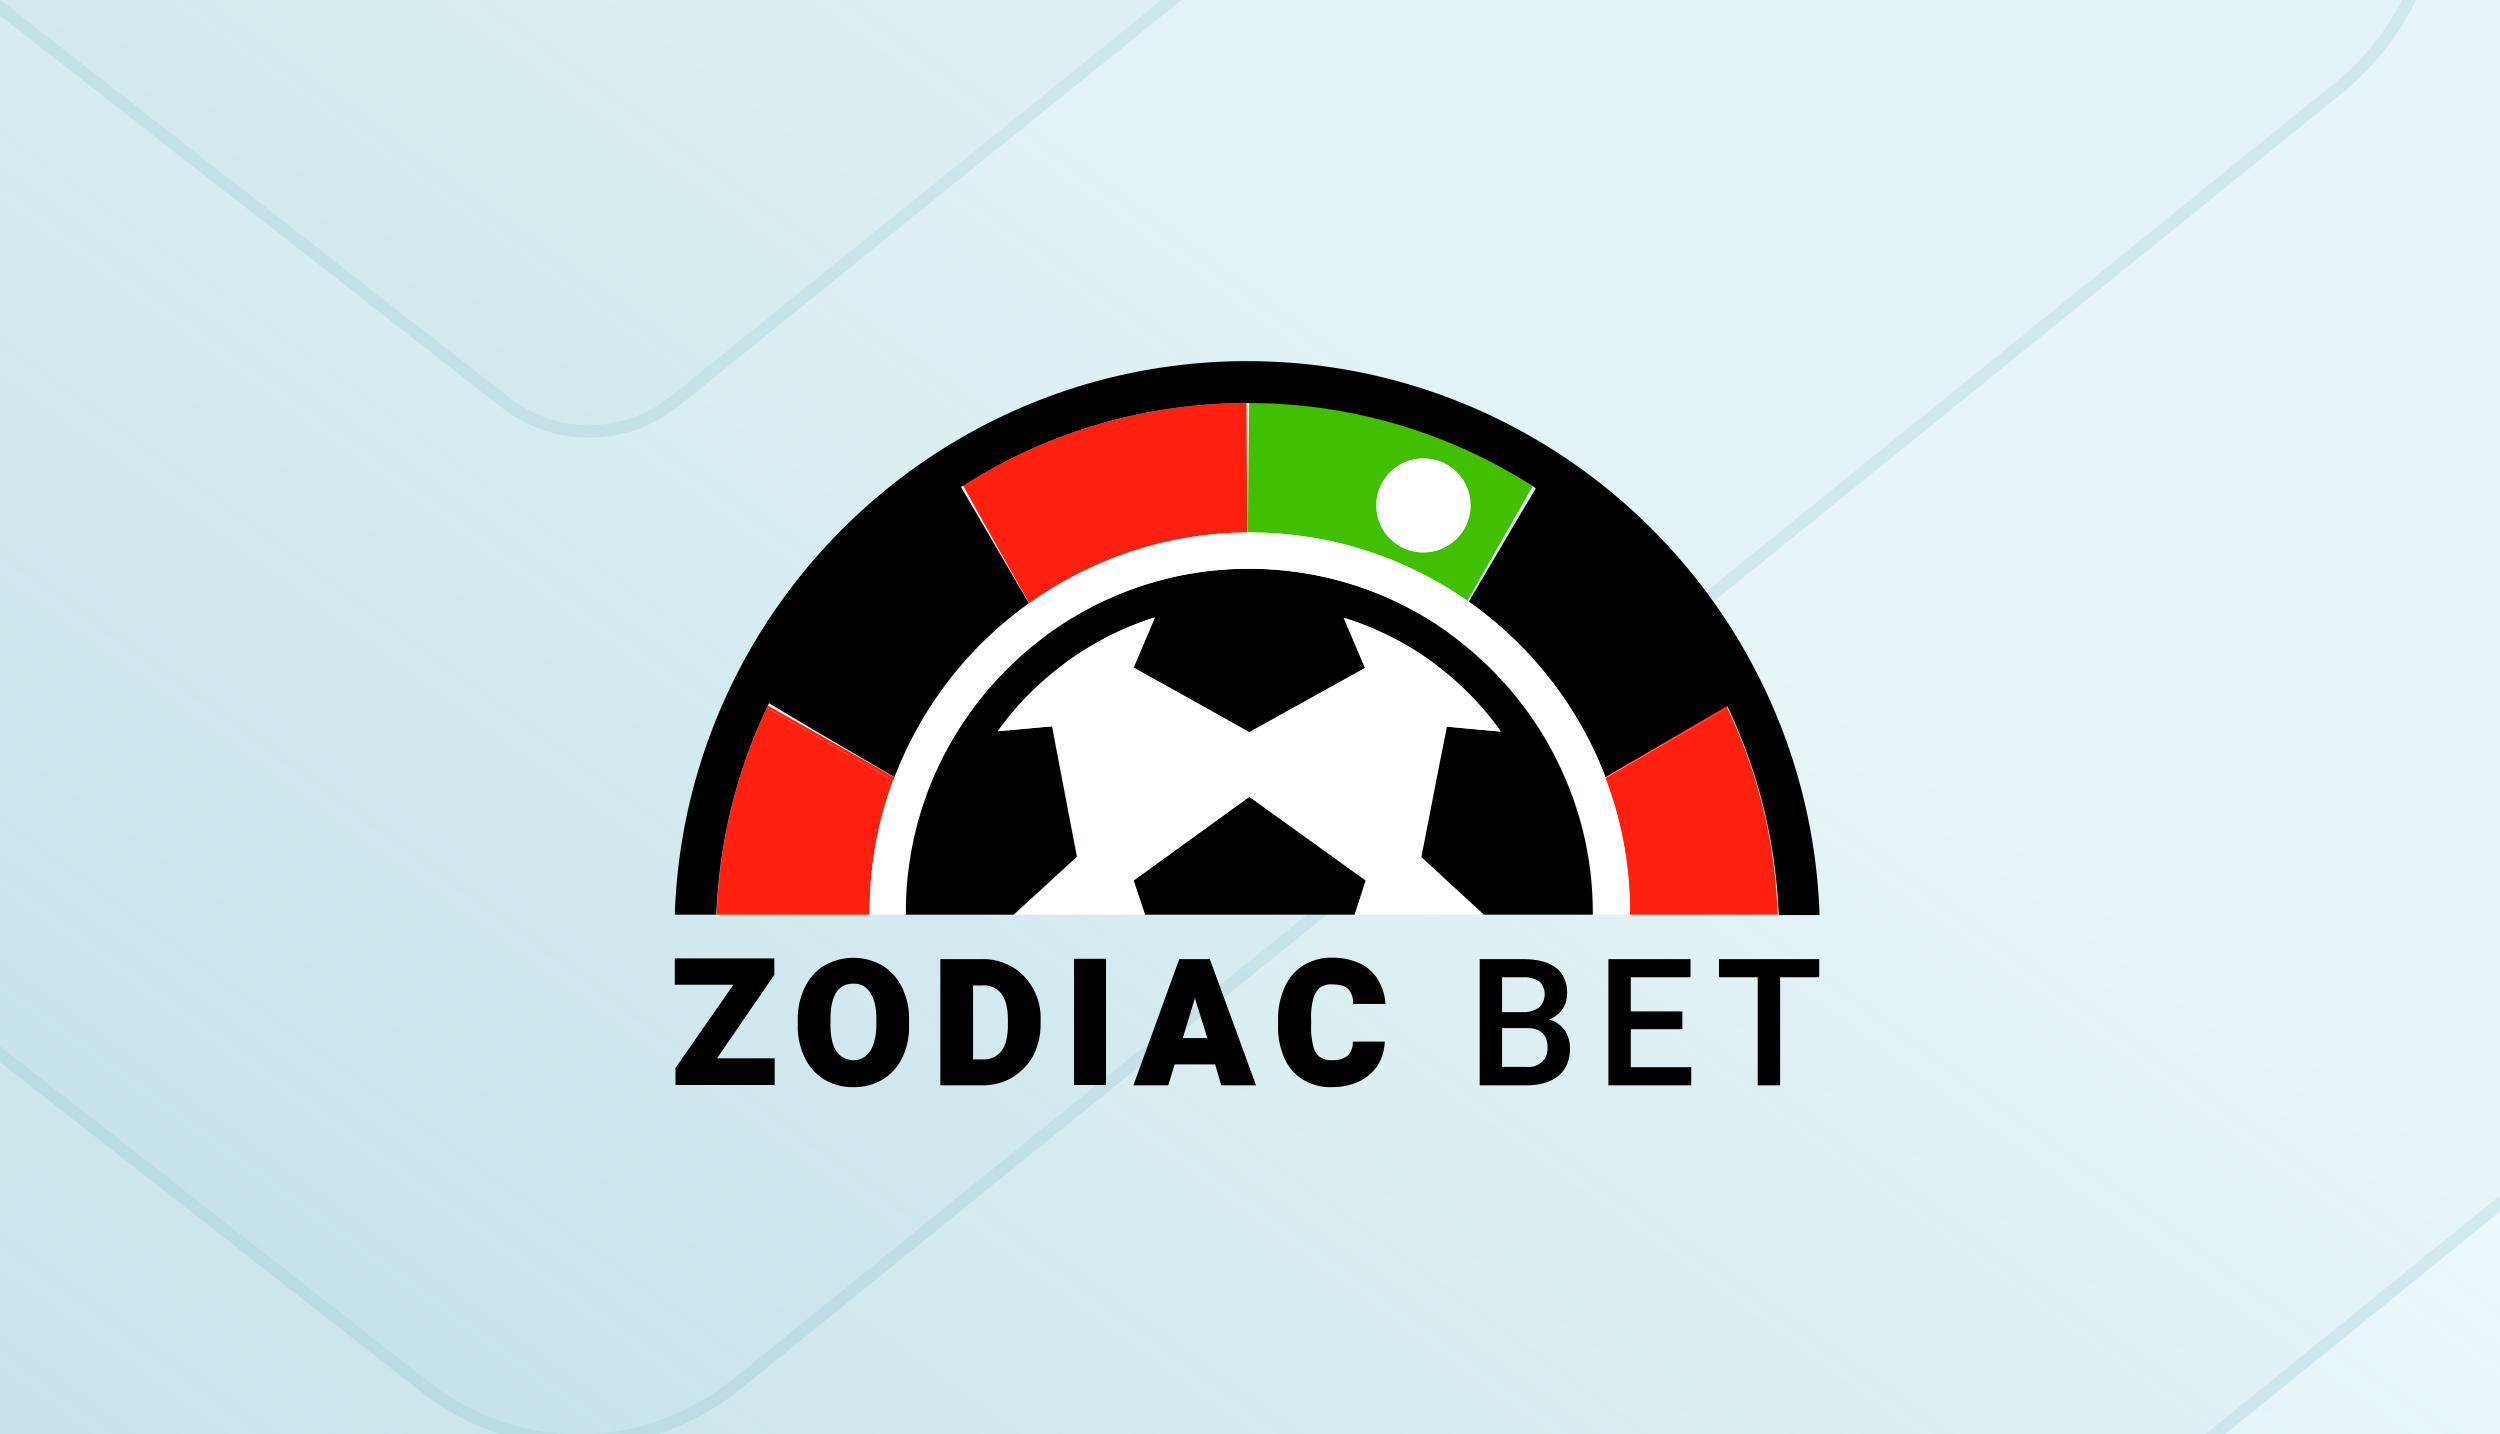 <svg width="441" height="253" fill="none" xmlns="http://www.w3.org/2000/svg"><rect width="100%" height="100%" fill="#333333" stroke="none"/><g clip-path="url(#a)"><path fill="#fff" d="M0 0H441V253H0z"/><path fill="url(#b)" fill-opacity=".8" d="M0 0H441V253H0z"/><g opacity=".3"><path d="M106.972-321.371L-17.879-82.13-67-52.403 89.782 70.092c8.524 6.633 20.204 6.535 28.634-.246L269.829-52.452c9.372-7.567 11.915-21.177 5.981-31.84L143.235-323.63c-8.524-14.79-29.481-13.512-36.216 2.26h-.047z" fill="#267C87" fill-opacity=".1"/><path d="M144.193-324.183c-8.863-15.377-30.513-14.259-37.899 1.723l-.302.578L-18.716-82.915l-48.856 29.567-1.37.83 1.262.986L89.1 70.962l.002.002c8.93 6.948 21.177 6.844 30.006-.257l.001-.001L270.523-51.593c9.8-7.912 12.442-22.115 6.253-33.236L144.202-324.166l-.004-.009-.005-.008z" stroke="#5AA7B3" stroke-opacity=".6" stroke-width="2.21"/><path d="M107.814-488.378l-233.103 447.48L-217 14.703 75.72 243.82c15.915 12.408 37.722 12.224 53.461-.459L411.877 14.611c17.498-14.153 22.246-39.61 11.167-59.553L175.521-492.605c-15.916-27.664-55.045-25.274-67.619 4.227h-.088z" fill="#267C87" fill-opacity=".1"/><path d="M107.178-489.483c13.234-29.696 53.048-31.922 69.3-3.674l.005.009.005.008L424.01-45.479 107.178-489.483zm0 0h-.034l-.31.595-232.96 447.205-91.447 55.441-1.368.83 1.26.986L75.039 244.69l.001.001c16.321 12.723 38.696 12.534 54.835-.471l.001-.001L412.572 15.47c17.925-14.498 22.772-40.546 11.439-60.947L107.178-489.483z" stroke="#5AA7B3" stroke-opacity=".6" stroke-width="2.21"/><path d="M108.831-690.1L-254.896 8.904-398 95.759l456.752 357.9c24.833 19.381 58.86 19.094 83.42-.717l441.11-357.327c27.304-22.108 34.713-61.875 17.425-93.028L214.478-696.704c-24.834-43.212-85.89-39.48-105.51 6.604h-.137z" fill="#267C87" fill-opacity=".1"/><path d="M108.242-691.205c20.28-46.279 82.023-49.849 107.194-6.05l.005.009.004.008L601.673 2.051 108.242-691.205zm0 0h-.082l-.309.595L-255.734 8.12l-142.839 86.694-1.366.83 1.257.985 456.752 357.9.002.001c25.24 19.698 59.835 19.405 84.793-.728l.002-.002 441.11-357.326c27.731-22.454 35.237-62.811 17.697-94.421L108.242-691.205z" stroke="#5AA7B3" stroke-opacity=".6" stroke-width="2.21"/><path d="M110.381-997.844L-452.53 84.881-674 219.416 32.877 773.787c38.434 30.02 91.094 29.575 129.103-1.112l682.671-553.482c42.255-34.245 53.721-95.842 26.967-144.096L273.883-1008.07c-38.434-66.94-132.925-61.15-163.289 10.226h-.213z" fill="#267C87" fill-opacity=".1"/><path d="M274.841-1008.62c-38.771-67.52-133.951-61.91-164.976 9.671h-.155l-.309.595L-453.368 84.097l-221.206 134.374-1.364.829 1.256.985L32.196 774.656l.001.002c38.84 30.337 92.069 29.886 130.477-1.123l.002-.002 682.67-553.481c42.683-34.591 54.246-96.779 27.238-145.491L274.85-1008.61h-.005l-.004-.01z" stroke="#5AA7B3" stroke-opacity=".6" stroke-width="2.21"/></g><path d="M136.652 191.393h-17.497v-3.01l10.222-14.676h-10.348v-4.641h17.561v2.885l-10.098 14.738h10.16v4.704zM159.167 186.565a9.117 9.117 0 01-3.512 3.888c-1.568.878-3.324 1.38-5.08 1.317-1.819.063-3.575-.439-5.143-1.317a9.217 9.217 0 01-3.449-3.826 12.54 12.54 0 01-1.254-5.832v-.815a12.546 12.546 0 011.254-5.833c.752-1.568 1.944-2.948 3.449-3.826a10.263 10.263 0 0110.223 0 9.217 9.217 0 013.449 3.826 12.546 12.546 0 011.254 5.833v.815c.063 1.944-.313 3.951-1.191 5.77zm-5.645-11.415a3.267 3.267 0 00-3.01-1.63c-2.697 0-4.014 2.132-4.014 6.334v.815c0 2.07.314 3.638 1.004 4.704 1.066 1.631 3.261 2.132 4.892 1.129.439-.251.815-.69 1.128-1.129.69-1.129 1.067-2.697 1.067-4.704v-.815c0-2.07-.314-3.637-1.067-4.704zM178.545 170.57c1.568.878 2.823 2.258 3.701 3.826a10.583 10.583 0 011.317 5.519v.815c0 1.944-.439 3.826-1.317 5.519a10.31 10.31 0 01-3.701 3.826c-1.567.941-3.386 1.38-5.268 1.38h-7.4v-22.264h7.275c1.944-.063 3.763.439 5.393 1.379zm-.752 9.282c0-2.007-.376-3.512-1.129-4.515-.815-1.066-2.07-1.631-3.387-1.505h-1.63v13.044h1.756c1.254.063 2.508-.501 3.261-1.505.753-1.003 1.129-2.508 1.129-4.578v-.941zM189.459 191.395v-22.264h5.644v22.264h-5.644zM214.356 187.755h-7.149l-1.129 3.701h-6.146l8.09-22.264h5.393l8.153 22.264h-6.146l-1.066-3.701zm-1.38-4.641l-2.195-7.024-2.132 7.024h4.327zM243.018 187.945c-.815 1.191-1.944 2.195-3.261 2.822-1.505.69-3.136 1.003-4.766 1.003a9.272 9.272 0 01-5.143-1.317c-1.442-.878-2.571-2.195-3.261-3.763a13.254 13.254 0 01-1.129-5.832v-.941c-.063-2.007.376-4.014 1.191-5.832a8.534 8.534 0 013.324-3.826c1.506-.878 3.199-1.38 4.955-1.317 1.693-.063 3.387.314 4.954 1.003a7.5 7.5 0 013.199 2.885c.753 1.317 1.254 2.76 1.317 4.265h-5.707c.063-.941-.251-1.944-.878-2.634-.565-.565-1.568-.815-2.885-.815-.753-.063-1.443.188-2.07.564a3.924 3.924 0 00-1.191 1.944 12.193 12.193 0 00-.377 3.7v.941a12.812 12.812 0 00.377 3.763c.125.753.564 1.38 1.129 1.882.689.439 1.442.627 2.195.564.94.063 1.944-.188 2.696-.753.69-.627 1.004-1.567.941-2.508h5.645c-.063 1.442-.439 2.947-1.255 4.202zM276.007 181.735c.627.94.94 2.069.94 3.198 0 2.07-.69 3.7-2.007 4.829-1.379 1.129-3.261 1.694-5.707 1.694h-8.215v-22.264h7.651c2.508 0 4.453.501 5.77 1.505 1.317 1.003 2.007 2.508 2.007 4.515 0 1.004-.251 1.944-.816 2.76-.564.878-1.442 1.505-2.383 1.881 1.066.251 2.07.941 2.76 1.882zm-11.038-9.345v6.146h3.7c1.003.063 2.007-.251 2.822-.815a3.2 3.2 0 00.063-4.578c-.878-.565-1.882-.816-2.948-.753h-3.637zm7.024 14.926c.69-.627 1.003-1.505 1.003-2.446 0-2.32-1.191-3.512-3.637-3.512h-4.39v6.836h4.264a3.435 3.435 0 002.76-.878zM298.333 188.257v3.199h-14.612v-22.264h14.487v3.198h-10.536v6.021h9.094v3.136h-9.094v6.71h10.661zM320.91 172.39h-6.898v19.066h-3.951V172.39h-6.836v-3.198h17.685v3.198z" fill="#000"/><path d="M220.441 93.932c14.299 0 27.532 4.515 38.381 12.104l11.54-20.257c-14.425-9.282-31.609-14.676-49.984-14.738-.063 3.575-.188 13.044-.251 22.828a.565.565 0 00.314.063zm30.605-13.045a8.27 8.27 0 018.278 8.278 8.27 8.27 0 01-8.278 8.279 8.27 8.27 0 01-8.279-8.279 8.27 8.27 0 018.279-8.278z" fill="#40C000"/><path d="M220 93.934v-2.76l-.125-20.069c-18.376 0-35.497 5.394-49.984 14.55 2.195 4.014 6.961 12.418 11.665 20.759 10.912-7.777 24.145-12.418 38.444-12.48zM157.788 137.144l-22.326-12.668-.189.376 22.264 12.857c.126-.189.189-.377.251-.565z" fill="#FF2010"/><path d="M153.397 160.975c0-8.153 1.443-15.992 4.14-23.267l-22.264-12.857a92.736 92.736 0 00-8.843 36.501h26.967v-.377zM304.731 124.788l-.188-.377-21.512 12.543c0 .063.063.188.063.251l21.637-12.417zM283.156 137.269c2.822 7.4 4.328 15.365 4.328 23.706v.377h26.089c-.439-13.045-3.575-25.4-8.905-36.501l-21.512 12.418z" fill="#FF2010"/><path d="M135.273 124.852l.188-.377c.062-.125.125-.313.188-.439 5.393 3.262 14.174 8.404 22.138 13.045a67.226 67.226 0 0123.456-30.479.877.877 0 00.251-.189l-11.979-20.507c.126-.063.251-.189.439-.251 14.487-9.22 31.609-14.55 49.984-14.55h.565c18.375.062 35.497 5.456 49.984 14.738.063.063.188.125.251.188s.125.125.188.125c-2.258 3.7-6.773 11.414-11.414 19.254-.126.251-.314.502-.439.753 10.536 7.463 18.877 17.873 23.769 30.04.125.314.251.565.314.878l21.511-12.543.188.376a93.907 93.907 0 018.906 36.501h7.212c-1.819-54.249-46.409-97.71-100.972-97.71-54.562 0-99.153 43.461-100.972 97.647h7.338c.502-13.045 3.637-25.4 8.906-36.5z" fill="#000"/><path d="M220.314 140.53l-20.445 14.8 2.007 6.021h37.065l1.944-6.021-20.571-14.8z" fill="#000"/><path d="M189.96 151.129l-3.324-17.372-1.066-5.645-9.596.878c3.199-4.515 7.087-8.403 11.414-11.665.063-.062.189-.125.251-.188l.063-.063c4.829-3.574 10.16-6.334 15.93-8.153l-3.763 8.843 9.031 5.018 11.414 6.397 11.289-6.272 9.156-5.08-3.763-8.843c5.645 1.756 10.913 4.453 15.616 7.84l.063.062c4.578 3.387 8.655 7.463 11.979 12.167l-9.533-.878-1.254 6.272-3.261 16.745 10.849 10.16h19.505v-.377a59.906 59.906 0 00-3.575-20.445c0-.063-.063-.125-.063-.188l-.376-.941c-4.265-11.163-11.79-20.759-21.323-27.657 0 0-.063 0-.063-.063l-.063-.063c-9.909-7.149-22.138-11.289-35.246-11.289h-.439c-13.17.063-25.337 4.391-35.246 11.603-.125.063-.188.125-.313.251-9.533 7.087-16.934 16.87-21.073 28.222l-.188.564a60.354 60.354 0 00-3.387 20.006v.377h19.191l11.164-10.223z" fill="#000"/><path d="M253.992 134.448l1.254-6.272 9.533.879c-3.324-4.704-7.4-8.781-11.978-12.167l-.063-.063c-4.704-3.449-9.972-6.083-15.616-7.839l3.763 8.842-9.157 5.08-11.289 6.272-11.414-6.397-9.031-5.017 3.763-8.843a53.219 53.219 0 00-15.93 8.153l-.062.063c-.063.062-.188.125-.251.188a54.4 54.4 0 00-11.414 11.665l9.595-.878 1.066 5.644 3.324 17.372-10.975 10.223h22.891l-2.007-6.021 20.445-14.801 20.571 14.801-1.944 6.021h22.703l-11.038-10.16 3.261-16.745z" fill="#fff"/><path d="M157.536 137.709c-2.697 7.275-4.14 15.114-4.14 23.267v.376h6.397v-.376a60.35 60.35 0 013.387-20.006l.188-.565c4.139-11.351 11.54-21.135 21.073-28.221.125-.063.188-.126.313-.251 9.909-7.213 22.076-11.54 35.246-11.603h.439c13.108 0 25.275 4.202 35.246 11.289l.063.063s.063 0 .063.063a60.842 60.842 0 0121.323 27.657l.376.941c0 .062.063.125.063.188a59.906 59.906 0 013.575 20.445v.376h6.397v-.376c0-8.341-1.505-16.306-4.328-23.706 0-.063-.062-.188-.062-.251-.126-.314-.188-.565-.314-.878-4.829-12.167-13.17-22.578-23.769-30.041-.063 0-.063-.063-.125-.063a66.617 66.617 0 00-38.382-12.104h-.439c-14.299.063-27.532 4.704-38.445 12.418l-.063.063a.839.839 0 00-.25.188 67.216 67.216 0 00-23.456 30.48v.062c-.188.188-.251.377-.376.565zM252.377 97.335a8.279 8.279 0 10-2.653-16.343 8.279 8.279 0 002.653 16.344z" fill="#fff"/></g><defs><linearGradient id="b" x1="153.5" y1="-22.5" x2="-38.5" y2="241.5" gradientUnits="userSpaceOnUse"><stop offset=".055" stop-color="#F0FBFF"/><stop offset="1" stop-color="#B6DCE6" stop-opacity=".8"/></linearGradient><clipPath id="a"><path fill="#fff" d="M0 0H441V253H0z"/></clipPath></defs></svg>